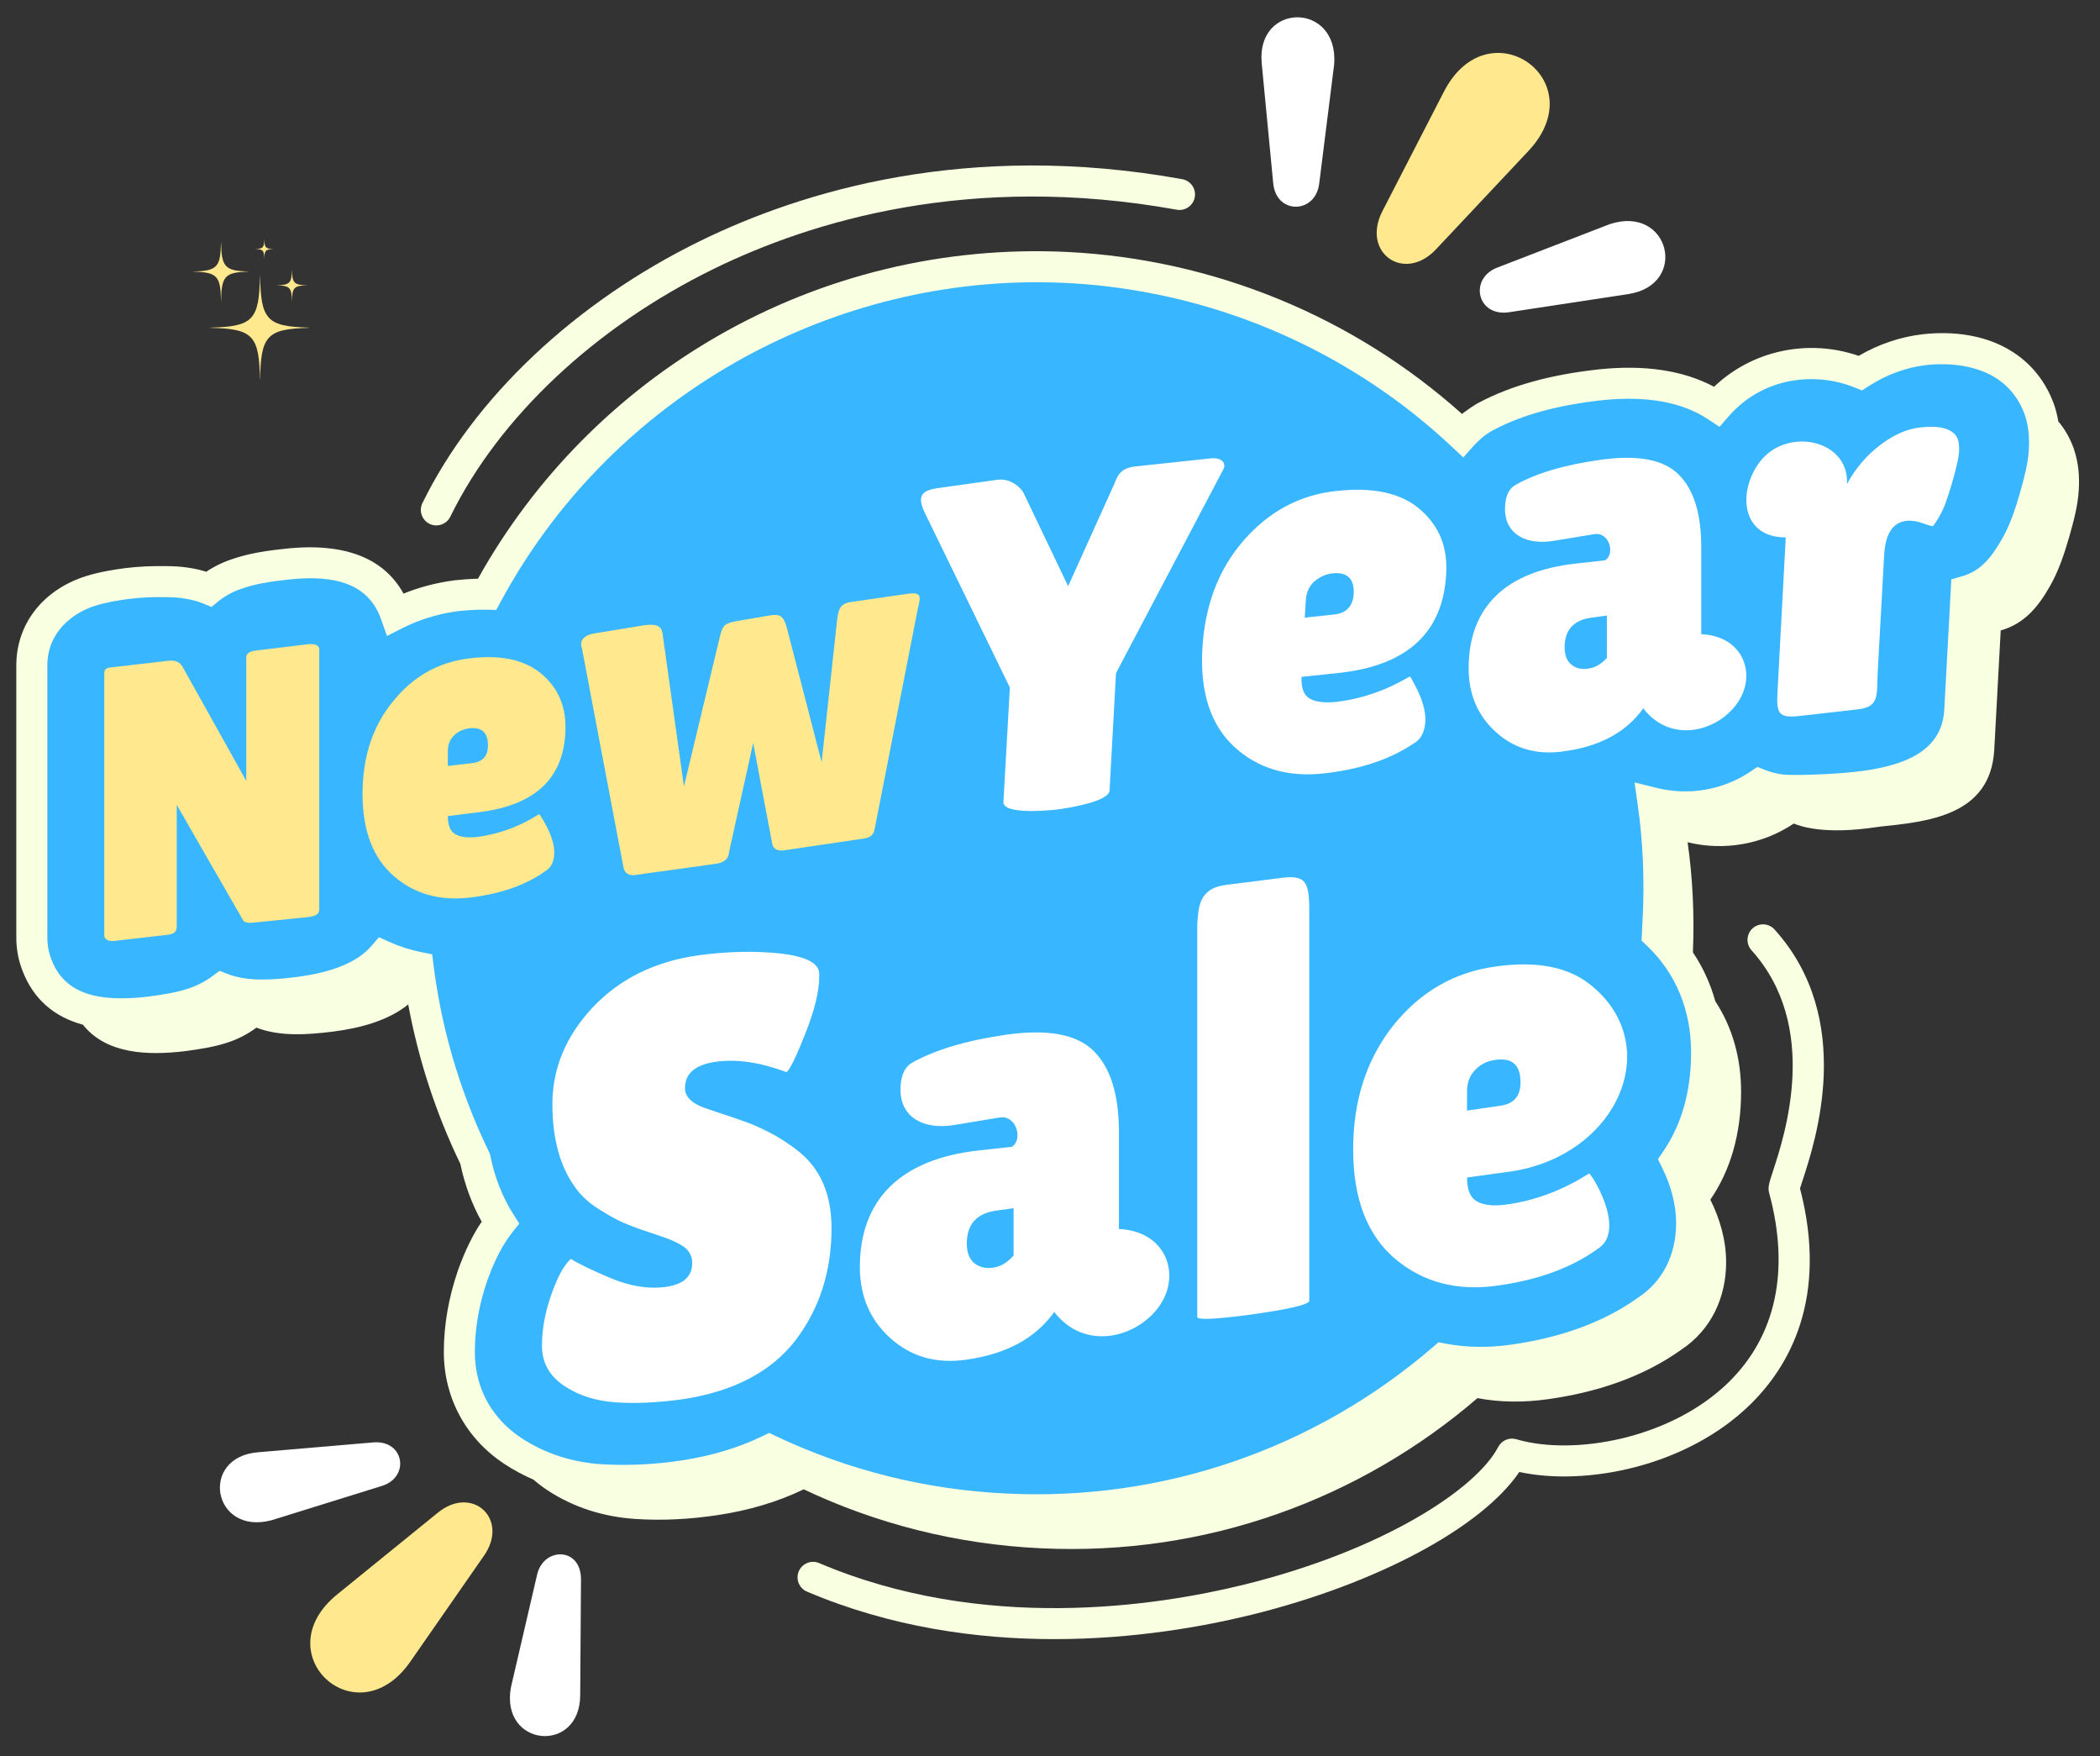 <svg xmlns="http://www.w3.org/2000/svg" xmlns:xlink="http://www.w3.org/1999/xlink" width="555" viewBox="0 0 416.25 348" height="464" preserveAspectRatio="xMidYMid meet"><rect x="0" y="0" width="416.25" height="348" fill="#333333" stroke="none"/><defs><clipPath id="f4e6e60bce"><path d="M 3.113 49 L 412.625 49 L 412.625 307 L 3.113 307 Z M 3.113 49 " clip-rule="nonzero"></path></clipPath><clipPath id="38e1e1503f"><path d="M 41 54 L 61.488 54 L 61.488 75.141 L 41 75.141 Z M 41 54 " clip-rule="nonzero"></path></clipPath><clipPath id="8d67758647"><path d="M 38.281 48 L 50 48 L 50 60 L 38.281 60 Z M 38.281 48 " clip-rule="nonzero"></path></clipPath><clipPath id="0c1f3346d2"><path d="M 50 47.441 L 55 47.441 L 55 52 L 50 52 Z M 50 47.441 " clip-rule="nonzero"></path></clipPath></defs><path fill="#38b6ff" d="M 211.297 52.996 C 241.82 54.477 269.219 66.898 289.836 86.242 C 291.152 84.742 292.812 83.387 294.605 82.492 C 301.496 78.844 309.551 77.098 317.234 76.254 C 325.289 75.406 333.664 76.148 340.285 80.535 C 347.812 71.867 359.523 70.176 368.746 73.926 C 372.613 71.441 376.906 69.805 381.57 69.277 C 391.109 68.27 400.648 71.391 404.199 81.062 L 404.254 81.223 L 404.305 81.379 C 405.152 83.969 405.367 86.613 405.207 89.309 C 405.047 92.375 404.145 95.703 403.297 98.664 C 402.344 101.996 401.18 105.484 399.43 108.445 C 397.098 112.516 394.395 115.844 389.73 117.164 L 388.461 140.742 C 387.664 155.965 368.641 156.387 356.82 156.652 C 355.551 156.652 354.277 156.652 353.059 156.547 C 351.523 156.332 350.039 155.965 348.715 155.434 C 342.672 159.504 334.934 160.934 327.676 159.137 C 328.734 166.59 329.051 174.199 328.68 181.918 C 328.629 183.027 328.574 184.086 328.523 185.141 C 334.934 191.219 338.273 199.359 338.273 208.559 C 338.273 217.066 336.102 224.258 332.18 229.965 C 334.086 233.824 335.305 238 335.305 242.387 C 335.305 249.363 332.336 255.762 326.457 259.672 C 318.613 265.273 309.391 268.184 300.012 269.504 C 295.188 270.191 290.473 270.137 286.02 269.293 C 262.859 289.219 232.336 300.637 199.426 299.051 C 182.625 298.258 166.781 294.137 152.473 287.371 C 147.223 289.906 141.5 291.547 135.617 292.445 C 130.105 293.289 124.543 293.555 119.031 293.238 C 112.777 292.812 106.84 290.965 101.648 287.527 C 94.918 283.09 91.051 276.109 91.051 267.918 C 91.051 262.738 92.004 257.609 93.699 252.695 C 95.023 249.047 96.719 245.348 99.156 242.281 C 96.668 238.371 95.078 234.09 94.176 229.648 C 88.453 217.859 84.582 205.121 82.887 191.695 C 80.504 191.219 78.172 190.48 75.945 189.477 C 72.078 193.969 65.398 195.871 59.145 196.664 C 54.059 197.301 48.602 197.668 43.988 195.871 C 42.293 197.141 40.281 198.199 38.105 198.883 C 35.512 199.73 32.648 200.152 29.945 200.523 C 20.883 201.633 10.441 201 7 190.32 C 6.52 188.84 6.309 187.309 6.309 185.777 L 6.309 131.859 C 6.309 124.566 11.289 119.227 17.914 117.113 C 20.301 116.371 22.789 115.949 25.23 115.633 C 27.824 115.316 30.422 115.211 32.965 115.262 C 35.934 115.262 38.797 115.684 41.391 116.742 C 43.09 115.367 45.102 114.312 47.273 113.625 C 49.926 112.727 52.84 112.25 55.648 111.934 C 64.605 110.77 74.832 111.457 78.438 121.711 C 82.094 119.863 86.066 118.645 90.359 118.062 C 92.426 117.852 94.492 117.695 96.562 117.746 C 118.395 77.258 162.168 50.668 211.297 52.996 Z M 211.297 52.996 " fill-opacity="1" fill-rule="evenodd"></path><g clip-path="url(#f4e6e60bce)"><path fill="#f9ffe1" d="M 411.141 89.203 L 411.086 88.992 L 411.035 88.836 C 410.277 86.766 409.238 84.992 407.984 83.5 C 407.805 82.434 407.551 81.406 407.223 80.402 L 407.086 80.004 C 403.43 70.055 393.773 64.898 381.223 66.223 C 376.75 66.73 372.453 68.172 368.418 70.52 C 358.359 67.055 347.293 69.449 339.754 76.645 C 333.664 73.402 325.996 72.242 316.898 73.199 C 307.309 74.25 299.555 76.398 293.203 79.758 C 292.586 80.004 290.332 81.586 289.789 82.031 C 268.215 62.711 240.512 51.336 211.445 49.926 L 211.441 49.926 C 187.105 48.773 163.148 54.555 142.16 66.652 C 122.25 78.125 105.887 94.703 94.742 114.68 C 93.062 114.719 91.457 114.863 90.047 115.004 L 89.945 115.02 C 86.449 115.492 83.109 116.371 79.98 117.637 C 75.898 110.23 67.609 107.285 55.281 108.883 C 51.617 109.297 48.77 109.875 46.316 110.703 C 44.344 111.328 42.523 112.203 40.883 113.301 C 38.516 112.562 35.871 112.191 32.996 112.191 C 30.191 112.133 27.457 112.266 24.832 112.582 C 22.672 112.867 19.828 113.301 16.984 114.188 C 8.504 116.891 3.234 123.664 3.234 131.859 L 3.234 185.777 C 3.234 187.695 3.52 189.543 4.07 191.266 C 5.941 197.059 9.762 200.93 15.418 202.766 C 15.75 202.871 16.094 202.973 16.438 203.07 C 21.121 208.945 29.41 209.199 36.781 208.293 C 39.484 207.922 42.348 207.5 44.945 206.656 C 47.117 205.965 49.129 204.91 50.828 203.645 C 55.438 205.438 60.895 205.07 65.984 204.434 C 71.32 203.758 76.969 202.273 80.914 199.047 C 82.93 209.973 86.391 220.574 91.246 230.645 C 92.121 234.801 93.543 238.645 95.477 242.105 C 93.719 244.688 92.215 247.773 90.809 251.645 L 90.793 251.691 C 88.926 257.113 87.973 262.57 87.973 267.922 C 87.973 276.992 92.344 285.074 99.949 290.09 C 101.793 291.309 103.727 292.352 105.75 293.219 C 106.598 293.965 107.512 294.656 108.484 295.301 C 113.676 298.734 119.613 300.582 125.867 301.004 C 131.379 301.379 136.941 301.059 142.457 300.215 C 148.336 299.316 154.059 297.676 159.305 295.141 C 173.613 301.906 189.461 306.031 206.316 306.82 C 239.223 308.41 269.699 296.988 292.855 277.066 C 297.309 277.91 302.027 277.961 306.848 277.273 C 316.23 275.953 325.445 273.043 333.293 267.441 C 339.172 263.531 342.141 257.137 342.141 250.156 C 342.141 245.77 340.926 241.594 339.016 237.738 C 342.938 232.027 345.109 224.836 345.109 216.328 C 345.109 209.68 343.391 203.582 339.996 198.418 C 339.035 194.938 337.547 191.691 335.559 188.73 C 335.859 181.309 335.527 174.031 334.508 166.906 C 341.773 168.703 349.508 167.273 355.547 163.203 C 356.926 163.734 361.473 165.484 372.082 163.891 L 372.242 163.891 L 372.402 163.84 C 381.887 162.836 394.605 161.777 395.293 148.508 L 396.57 124.938 C 401.23 123.613 403.934 120.34 406.266 116.27 C 408.012 113.254 409.18 109.762 410.137 106.434 C 410.984 103.477 411.883 100.145 412.043 97.078 C 412.203 94.383 411.988 91.742 411.141 89.203 Z M 103.34 284.965 C 101.367 283.66 99.691 282.125 98.336 280.398 C 95.586 276.914 94.121 272.641 94.121 267.922 C 94.121 263.266 94.953 258.484 96.598 253.723 C 98.098 249.598 99.676 246.57 101.566 244.195 L 102.547 242.957 L 102.926 242.48 L 101.832 240.762 L 101.75 240.629 C 99.598 237.254 98.066 233.352 97.188 229.039 L 97.109 228.656 L 96.941 228.305 C 92.383 218.914 89.098 209.035 87.137 198.852 C 86.66 196.355 86.258 193.84 85.938 191.309 L 85.664 189.117 L 83.488 188.684 C 81.312 188.246 79.199 187.57 77.211 186.672 L 75.117 185.73 L 73.617 187.469 C 70.883 190.645 65.887 192.711 58.766 193.613 C 54.004 194.207 49.051 194.547 45.105 193.008 L 43.516 192.387 L 42.148 193.41 C 40.672 194.512 38.957 195.391 37.152 195.961 C 34.852 196.711 32.242 197.105 29.551 197.473 C 21.758 198.426 16.457 197.539 13.184 194.617 C 11.699 193.293 10.625 191.555 9.926 189.379 C 9.562 188.266 9.383 187.055 9.383 185.777 L 9.383 131.859 C 9.383 125.375 14.273 121.504 18.828 120.047 C 21.203 119.309 23.707 118.93 25.602 118.684 C 27.922 118.398 30.379 118.281 32.902 118.34 L 32.969 118.34 C 35.746 118.34 38.191 118.762 40.234 119.59 L 41.914 120.277 L 43.328 119.129 C 44.699 118.023 46.383 117.129 48.203 116.555 L 48.262 116.535 C 50.297 115.848 52.754 115.355 55.996 114.984 L 56.043 114.98 C 65.234 113.785 71.074 115.332 74.105 119.84 C 74.684 120.695 75.156 121.656 75.535 122.73 L 76.699 126.035 L 79.824 124.453 C 80.406 124.16 81.008 123.879 81.613 123.617 C 84.445 122.395 87.5 121.559 90.723 121.117 C 92.453 120.941 94.488 120.77 96.484 120.82 L 98.367 120.867 L 99.266 119.207 C 120.23 80.32 161.484 55.93 205.512 55.93 C 207.391 55.93 209.266 55.977 211.152 56.066 C 232.984 57.125 254.008 64.094 271.988 76.027 C 271.996 76.027 272 76.031 272.004 76.035 C 277.555 79.719 282.824 83.879 287.73 88.488 C 288.504 89.211 289.277 89.934 290.051 90.66 C 291.844 88.613 293.562 86.465 296.043 85.207 C 301.707 82.207 308.75 80.281 317.559 79.309 C 326.328 78.391 333.402 79.66 338.586 83.098 L 340.836 84.59 L 342.609 82.551 C 349.672 74.41 360.246 73.789 367.586 76.777 L 369.062 77.375 L 370.406 76.516 C 374.02 74.195 377.891 72.789 381.891 72.332 C 385.715 71.93 394.043 71.859 398.898 77.809 C 399.852 78.984 400.676 80.391 401.301 82.078 L 401.387 82.34 C 402.043 84.348 402.289 86.566 402.137 89.152 C 401.996 91.863 401.172 94.922 400.344 97.82 C 399.559 100.562 398.441 104.07 396.762 106.914 C 394.684 110.543 392.551 113.172 388.891 114.207 L 386.781 114.805 L 385.387 140.578 C 384.793 151.988 370.941 153.262 356.785 153.574 C 355.59 153.574 354.453 153.574 353.402 153.488 C 352.109 153.305 350.883 152.992 349.852 152.578 L 348.344 151.977 L 346.996 152.887 C 341.57 156.539 334.797 157.73 328.414 156.148 L 323.988 155.055 L 324.633 159.566 C 325.648 166.703 325.977 174.176 325.609 181.77 C 325.559 182.879 325.504 183.93 325.449 184.988 L 325.383 186.398 L 326.406 187.375 C 332.16 192.824 335.199 200.148 335.199 208.559 C 335.199 216.242 333.328 222.863 329.645 228.223 L 328.625 229.711 L 329.422 231.328 C 331.289 235.098 332.23 238.82 332.23 242.387 C 332.23 248.676 329.574 253.906 324.754 257.113 L 324.668 257.168 C 318.012 261.926 309.566 265.051 299.574 266.461 C 295.031 267.109 290.66 267.043 286.594 266.273 L 285.141 265.996 L 284.016 266.961 C 260.535 287.168 230.539 297.473 199.566 295.98 C 183.578 295.227 168.172 291.395 153.785 284.59 L 152.457 283.961 L 151.133 284.602 C 146.395 286.895 141.016 288.508 135.152 289.406 C 129.867 290.219 124.504 290.473 119.238 290.168 C 113.309 289.77 107.961 288.016 103.34 284.965 Z M 103.34 284.965 " fill-opacity="1" fill-rule="nonzero"></path></g><path fill="#ffe88d" d="M 168.742 119.281 L 179.762 117.695 C 183.262 117.164 182.309 118.539 181.723 121.66 L 173.457 163.84 C 173.246 164.844 173.191 165.848 171.285 166.164 L 155.543 168.492 C 153.531 168.809 153.16 167.699 153.055 167.168 L 149.293 147.242 L 144.574 168.543 C 144.414 169.23 144.574 170.816 141.82 171.188 L 125.867 173.406 C 123.961 173.672 123.59 172.137 123.535 171.664 L 115.32 128.32 C 115.16 128 114.633 126.047 117.863 125.516 L 127.562 123.93 C 130 123.562 131.113 123.984 131.324 125.516 L 135.566 155.859 L 142.719 126.047 C 143.25 123.773 143.781 123.457 146.324 123.031 L 152.473 121.977 C 154.695 121.605 155.332 122.027 156.023 124.617 L 162.859 151.047 L 165.824 123.773 C 166.145 120.918 166.25 119.648 168.742 119.281 Z M 168.742 119.281 " fill-opacity="1" fill-rule="nonzero"></path><path fill="#ffe88d" d="M 108.113 172.613 C 104.297 175.363 99.371 177.105 93.328 177.848 C 87.285 178.586 82.199 177.215 78.066 173.617 C 73.93 170.023 71.863 164.633 71.863 157.34 C 71.863 150.098 73.824 143.965 77.852 139.051 C 81.828 134.082 86.863 131.227 92.957 130.484 C 99.051 129.691 103.77 130.699 107.105 133.34 C 110.391 136.035 112.09 139.578 112.09 144.02 C 112.09 153.902 106.418 159.504 95.078 160.934 L 88.77 161.727 C 88.77 163.574 89.246 164.738 90.254 165.32 C 91.262 165.902 92.746 166.059 94.707 165.848 C 98.945 165.266 103.027 163.785 106.84 161.355 C 106.895 161.301 107.211 161.727 107.691 162.57 C 109.121 165.004 109.863 167.117 109.863 168.914 C 109.863 170.66 109.281 171.926 108.113 172.613 Z M 96.719 147.719 C 96.719 145.129 95.449 144.02 92.957 144.336 C 91.793 144.492 90.785 144.969 89.988 145.762 C 89.141 146.555 88.77 147.613 88.77 148.988 L 88.77 151.789 L 93.699 151.207 C 95.711 150.941 96.719 149.777 96.719 147.719 Z M 96.719 147.719 " fill-opacity="1" fill-rule="nonzero"></path><path fill="#ffe88d" d="M 63.281 179.695 C 63.281 180.488 63.543 181.496 60.895 181.758 L 50.453 182.816 C 48.387 183.027 48.281 182.551 48.016 182.074 L 35.031 159.504 L 35.031 183.609 C 35.031 184.191 34.926 185.09 33.23 185.246 L 22.633 186.465 C 21.199 186.621 20.672 185.934 20.672 185.406 L 20.672 133.551 C 20.672 133.184 20.617 132.391 21.785 132.281 L 33.23 130.961 C 35.352 130.699 35.934 131.648 36.359 132.441 L 48.812 154.746 L 48.812 130.379 C 48.812 129.797 48.973 129.113 50.824 128.898 L 60.949 127.684 C 62.484 127.473 63.281 128 63.281 128.582 Z M 63.281 179.695 " fill-opacity="1" fill-rule="nonzero"></path><path fill="#ffffff" d="M 368.164 140.582 L 356.555 141.902 C 352.527 142.324 352.105 141.32 352.316 137.305 L 353.961 106.488 C 345.109 106.543 344.367 97.395 348.82 91.527 C 354.172 84.5 366.574 87.09 366.094 95.918 C 367.793 92.797 369.965 90.262 372.668 88.199 C 375.316 86.191 377.965 84.977 380.668 84.711 C 384.855 84.234 387.348 85.082 388.09 87.09 C 388.301 87.672 388.355 88.516 388.301 89.625 C 388.246 90.738 387.77 92.746 386.922 95.703 C 386.074 98.664 385.281 100.832 384.484 102.207 C 383.691 103.582 383.215 104.27 383.055 104.27 C 382.949 104.27 382.258 104.109 381.094 103.688 C 379.926 103.266 378.867 103.105 377.914 103.211 C 375.156 103.527 373.676 105.801 373.461 110.137 L 372.191 133.129 C 371.977 137.781 372.613 140.105 368.164 140.582 Z M 368.164 140.582 " fill-opacity="1" fill-rule="nonzero"></path><path fill="#ffffff" d="M 280.191 147.348 C 275.473 150.52 269.539 152.477 262.383 153.27 C 255.176 154.062 249.293 152.262 244.629 147.98 C 239.965 143.648 237.848 137.199 238.324 128.582 C 238.801 120.02 241.504 112.832 246.539 107.07 C 251.574 101.309 257.719 98.031 264.98 97.289 C 272.242 96.496 277.754 97.715 281.461 100.938 C 285.223 104.164 286.973 108.391 286.656 113.676 C 286.074 125.305 278.973 131.859 265.512 133.34 L 257.984 134.133 C 257.879 136.301 258.41 137.727 259.574 138.414 C 260.688 139.102 262.438 139.312 264.77 139.102 C 269.855 138.52 274.73 136.828 279.395 134.082 C 279.5 133.973 279.766 134.449 280.297 135.453 C 281.887 138.363 282.629 140.898 282.523 143.012 C 282.363 145.129 281.621 146.555 280.191 147.348 Z M 268.32 117.695 C 268.477 114.68 267.047 113.309 264.078 113.625 C 262.703 113.781 261.535 114.363 260.477 115.262 C 259.469 116.215 258.887 117.484 258.832 119.07 L 258.621 122.398 L 264.504 121.766 C 266.887 121.5 268.16 120.125 268.32 117.695 Z M 268.32 117.695 " fill-opacity="1" fill-rule="nonzero"></path><path fill="#ffffff" d="M 220.887 95.863 C 221.473 94.438 221.949 92.746 225.074 92.43 L 239.914 90.844 C 242.402 90.578 243.094 91.953 242.457 93.062 L 221.207 133.395 L 219.934 156.598 C 219.883 157.707 218.078 158.66 214.527 159.504 C 212.727 159.93 210.977 160.246 209.23 160.457 C 207.531 160.617 205.785 160.723 204.09 160.723 C 200.59 160.668 198.844 160.035 198.895 158.922 L 200.168 136.246 L 184.215 103.477 C 182.574 100.145 180.93 97.449 185.645 96.762 L 197.73 95.07 C 200.219 94.754 202.34 96.496 202.977 97.871 L 211.719 116.16 Z M 220.887 95.863 " fill-opacity="1" fill-rule="nonzero"></path><path fill="#ffffff" d="M 113.148 249.469 C 114.738 250.477 117.387 251.742 121.152 253.328 C 124.965 254.914 128.57 255.496 132.016 255.02 C 135.512 254.492 137.207 252.961 137.207 250.262 C 137.207 249.047 136.73 248.043 135.777 247.25 C 134.77 246.457 132.969 245.613 130.371 244.766 C 127.773 243.922 125.812 243.234 124.543 242.703 C 123.219 242.23 121.469 241.332 119.348 240.008 C 117.176 238.738 115.531 237.312 114.367 235.781 C 111.133 231.605 109.492 225.949 109.492 218.812 C 109.492 211.676 112.195 205.281 117.492 199.625 C 122.848 193.969 129.789 190.531 138.426 189.316 C 144.309 188.523 149.715 188.418 154.695 188.949 C 159.625 189.527 162.223 190.797 162.383 192.805 C 162.383 193.07 162.383 193.281 162.383 193.547 C 162.383 196.402 161.48 200.102 159.68 204.699 C 157.875 209.297 156.605 211.887 155.914 212.469 C 150.668 210.516 146.004 209.828 141.926 210.406 C 137.793 210.988 135.777 212.734 135.777 215.641 C 135.777 217.438 137.262 218.812 140.281 219.766 C 140.918 219.977 141.871 220.293 143.09 220.715 C 144.309 221.086 145.688 221.562 147.277 222.145 C 148.867 222.672 150.562 223.41 152.418 224.363 C 154.219 225.262 156.234 226.531 158.352 228.223 C 162.645 231.656 164.82 236.73 164.82 243.391 C 164.82 252.059 162.383 259.461 157.613 265.699 C 152.789 271.883 145.371 275.742 135.406 277.273 C 130.477 277.961 126.078 278.172 122.156 277.91 C 118.184 277.645 114.738 276.586 111.824 274.633 C 108.91 272.676 107.426 270.031 107.426 266.703 C 107.426 263.371 108.062 259.988 109.281 256.555 C 110.5 253.066 111.77 250.738 113.148 249.469 Z M 178.492 215.957 C 178.492 213.422 179.18 211.676 180.559 210.727 C 185.168 208.082 191.527 206.18 199.637 205.016 C 207.746 203.906 213.469 204.965 216.809 208.293 C 220.145 211.625 221.789 216.961 221.789 224.363 L 221.789 243.551 C 231.223 243.973 234.242 252.695 229.684 258.984 C 225.234 265.117 215.004 267.812 208.965 259.988 C 205.254 265.223 199.426 268.34 191.527 269.449 C 185.594 270.297 180.613 268.871 176.531 265.223 C 172.449 261.574 170.438 256.871 170.438 251.109 C 170.438 237.895 178.281 229.648 194.23 227.957 L 200.539 227.27 C 202.816 225.949 201.543 220.875 198.102 221.457 L 189.195 222.934 C 183.262 223.941 178.492 221.562 178.492 215.957 Z M 191.633 246.457 C 191.633 248.203 192.164 249.523 193.117 250.316 C 194.074 251.109 195.344 251.426 196.828 251.215 C 198.363 251.004 199.691 250.211 200.91 248.785 L 200.91 239.426 L 197.516 239.902 C 193.594 240.434 191.633 242.598 191.633 246.457 Z M 259.523 257.77 C 259.523 258.508 255.387 259.512 247.066 260.625 C 240.551 261.469 237.316 261.574 237.316 260.992 L 237.316 183.082 C 237.582 180.016 237.477 176.051 242.988 175.363 L 254.273 173.938 C 259.469 173.301 259.523 175.52 259.523 181.812 Z M 316.652 247.516 C 311.512 251.215 304.938 253.645 296.883 254.758 C 288.828 255.918 282.043 254.121 276.48 249.418 C 270.969 244.715 268.215 237.473 268.215 227.797 C 268.215 218.074 270.863 209.934 276.164 203.219 C 281.516 196.559 288.246 192.648 296.406 191.539 C 304.516 190.375 310.82 191.59 315.219 195.133 C 330.27 207.078 320.625 229.172 299.215 232.188 L 290.789 233.348 C 290.789 235.781 291.426 237.367 292.805 238.105 C 294.129 238.848 296.09 239.059 298.684 238.688 C 304.41 237.895 309.812 235.832 314.953 232.555 C 315.219 232.188 322.641 243.816 316.652 247.516 Z M 301.387 214.477 C 301.387 211.043 299.746 209.562 296.406 210.039 C 294.816 210.25 293.492 210.883 292.434 211.992 C 291.32 213.105 290.789 214.531 290.789 216.273 L 290.789 220.082 L 297.359 219.129 C 300.062 218.758 301.387 217.227 301.387 214.477 Z M 301.387 214.477 " fill-opacity="1" fill-rule="nonzero"></path><path fill="#ffe88d" d="M 302.926 29.949 L 284.641 49.402 C 278.336 56.113 269.805 50.09 273.988 41.895 L 286.18 18.215 C 294.977 1.035 316.176 15.887 302.926 29.949 Z M 302.926 29.949 " fill-opacity="1" fill-rule="evenodd"></path><path fill="#ffe88d" d="M 66.832 315.965 L 86.758 299.793 C 93.594 294.188 101.012 301.008 95.926 308.301 L 81.297 329.34 C 70.645 344.562 52.414 327.699 66.832 315.965 Z M 66.832 315.965 " fill-opacity="1" fill-rule="evenodd"></path><path fill="#ffffff" d="M 101.277 334.359 L 106.473 312.004 C 107.742 306.559 115.215 306.504 115.16 313.059 L 115.004 336 C 114.898 347.68 99.105 346.203 101.277 334.359 Z M 101.277 334.359 " fill-opacity="1" fill-rule="evenodd"></path><path fill="#ffffff" d="M 53.793 301.273 L 75.734 294.453 C 81.297 292.707 80.133 285.363 74.039 285.836 L 51.145 287.793 C 39.43 288.746 42.133 304.336 53.793 301.273 Z M 53.793 301.273 " fill-opacity="1" fill-rule="evenodd"></path><path fill="#ffffff" d="M 264.449 12.77 L 261.484 36.398 C 260.742 42.422 252.949 42.582 252.367 36.293 L 250.09 12.559 C 248.922 0.402 265.402 0.297 264.449 12.77 Z M 264.449 12.77 " fill-opacity="1" fill-rule="evenodd"></path><path fill="#ffffff" d="M 319.035 44.434 L 296.727 53.047 C 291.105 55.27 292.805 62.828 299.109 61.875 L 322.746 58.281 C 334.828 56.43 330.906 40.469 319.035 44.434 Z M 319.035 44.434 " fill-opacity="1" fill-rule="evenodd"></path><path fill="#f9ffe1" d="M 208.961 324.824 C 193.727 324.824 176.645 322.5 159.961 315.414 C 158.398 314.75 157.668 312.945 158.332 311.383 C 158.996 309.82 160.801 309.09 162.363 309.754 C 194.789 323.527 229.023 318.352 246.547 314.039 C 273.797 307.332 292.539 295.23 296.965 286.742 C 297.648 285.438 299.152 284.797 300.562 285.215 C 311.832 288.543 331.109 285.188 342.605 273.953 C 352.031 264.742 354.824 251.766 350.676 236.426 C 350.668 236.406 350.664 236.387 350.66 236.371 C 350.387 235.273 350.648 234.465 351.434 232.07 C 353.758 224.992 360.824 203.441 347.172 188.312 C 346.035 187.051 346.137 185.105 347.395 183.969 C 348.656 182.832 350.602 182.934 351.738 184.191 C 367.777 201.969 359.875 226.07 357.277 233.988 C 357.102 234.523 356.91 235.105 356.789 235.504 C 362.465 257.359 354.574 270.855 346.902 278.352 C 334.391 290.578 314.461 294.566 301.148 291.703 C 293.668 302.727 272.863 313.895 248.016 320.008 C 238.695 322.301 224.832 324.824 208.961 324.824 Z M 208.961 324.824 " fill-opacity="1" fill-rule="nonzero"></path><path fill="#f9ffe1" d="M 86.488 104.121 C 86.035 104.121 85.574 104.023 85.141 103.809 C 83.617 103.062 82.984 101.223 83.73 99.695 C 93.961 78.801 114.031 59.863 138.793 47.75 C 158.879 37.918 191.762 27.816 234.34 35.508 C 236.012 35.809 237.121 37.406 236.82 39.078 C 236.516 40.75 234.918 41.859 233.246 41.559 C 192.309 34.164 160.758 43.848 141.496 53.27 C 117.938 64.801 98.895 82.707 89.254 102.398 C 88.719 103.488 87.625 104.121 86.488 104.121 Z M 86.488 104.121 " fill-opacity="1" fill-rule="nonzero"></path><path fill="#ffffff" d="M 298.316 100.887 C 298.316 98.613 298.949 97.027 300.168 96.234 C 304.355 93.801 310.078 92.109 317.34 91.105 C 324.602 90.102 329.742 91.055 332.707 94.012 C 335.73 96.973 337.215 101.785 337.215 108.445 L 337.215 125.676 C 345.691 126.047 348.344 133.867 344.262 139.473 C 340.285 145.023 331.117 147.402 325.715 140.371 C 322.375 145.074 317.129 147.93 310.027 148.879 C 304.727 149.672 300.223 148.406 296.566 145.129 C 292.91 141.852 291.105 137.621 291.105 132.441 C 291.105 120.547 298.156 113.199 312.465 111.668 L 318.133 111.035 C 320.203 109.871 319.035 105.324 315.961 105.855 L 307.961 107.176 C 302.605 108.074 298.316 105.906 298.316 100.887 Z M 310.133 128.266 C 310.133 129.852 310.609 131.016 311.457 131.703 C 312.359 132.441 313.473 132.707 314.797 132.496 C 316.176 132.336 317.395 131.598 318.504 130.379 L 318.504 121.977 L 315.434 122.398 C 311.934 122.875 310.133 124.828 310.133 128.266 Z M 310.133 128.266 " fill-opacity="1" fill-rule="nonzero"></path><g clip-path="url(#38e1e1503f)"><path fill="#ffe88d" d="M 51.555 54.672 L 51.523 54.672 C 51.375 63.375 50.176 64.73 41.746 64.918 L 41.746 64.969 C 50.223 65.156 51.391 66.527 51.527 75.363 L 51.551 75.363 C 51.688 66.586 52.84 65.176 61.168 64.973 L 61.168 64.914 C 52.883 64.711 51.699 63.32 51.555 54.672 " fill-opacity="1" fill-rule="nonzero"></path></g><g clip-path="url(#8d67758647)"><path fill="#ffe88d" d="M 43.824 48.02 L 43.805 48.02 C 43.723 52.93 43.047 53.695 38.289 53.805 L 38.289 53.832 C 43.074 53.938 43.73 54.711 43.809 59.695 L 43.82 59.695 C 43.898 54.742 44.547 53.949 49.246 53.832 L 49.246 53.801 C 44.574 53.688 43.906 52.898 43.824 48.02 " fill-opacity="1" fill-rule="nonzero"></path></g><path fill="#ffe88d" d="M 57.867 53.438 L 57.859 53.438 C 57.816 56.07 57.453 56.48 54.902 56.535 L 54.902 56.551 C 57.465 56.609 57.82 57.023 57.859 59.695 L 57.867 59.695 C 57.91 57.039 58.258 56.613 60.777 56.551 L 60.777 56.535 C 58.27 56.473 57.914 56.051 57.867 53.438 " fill-opacity="1" fill-rule="nonzero"></path><g clip-path="url(#0c1f3346d2)"><path fill="#ffe88d" d="M 52.395 47.441 L 52.387 47.441 C 52.359 49.055 52.137 49.309 50.574 49.344 L 50.574 49.352 C 52.148 49.387 52.363 49.641 52.387 51.281 L 52.395 51.281 C 52.418 49.652 52.633 49.391 54.18 49.352 L 54.18 49.344 C 52.641 49.305 52.422 49.047 52.395 47.441 " fill-opacity="1" fill-rule="nonzero"></path></g></svg>